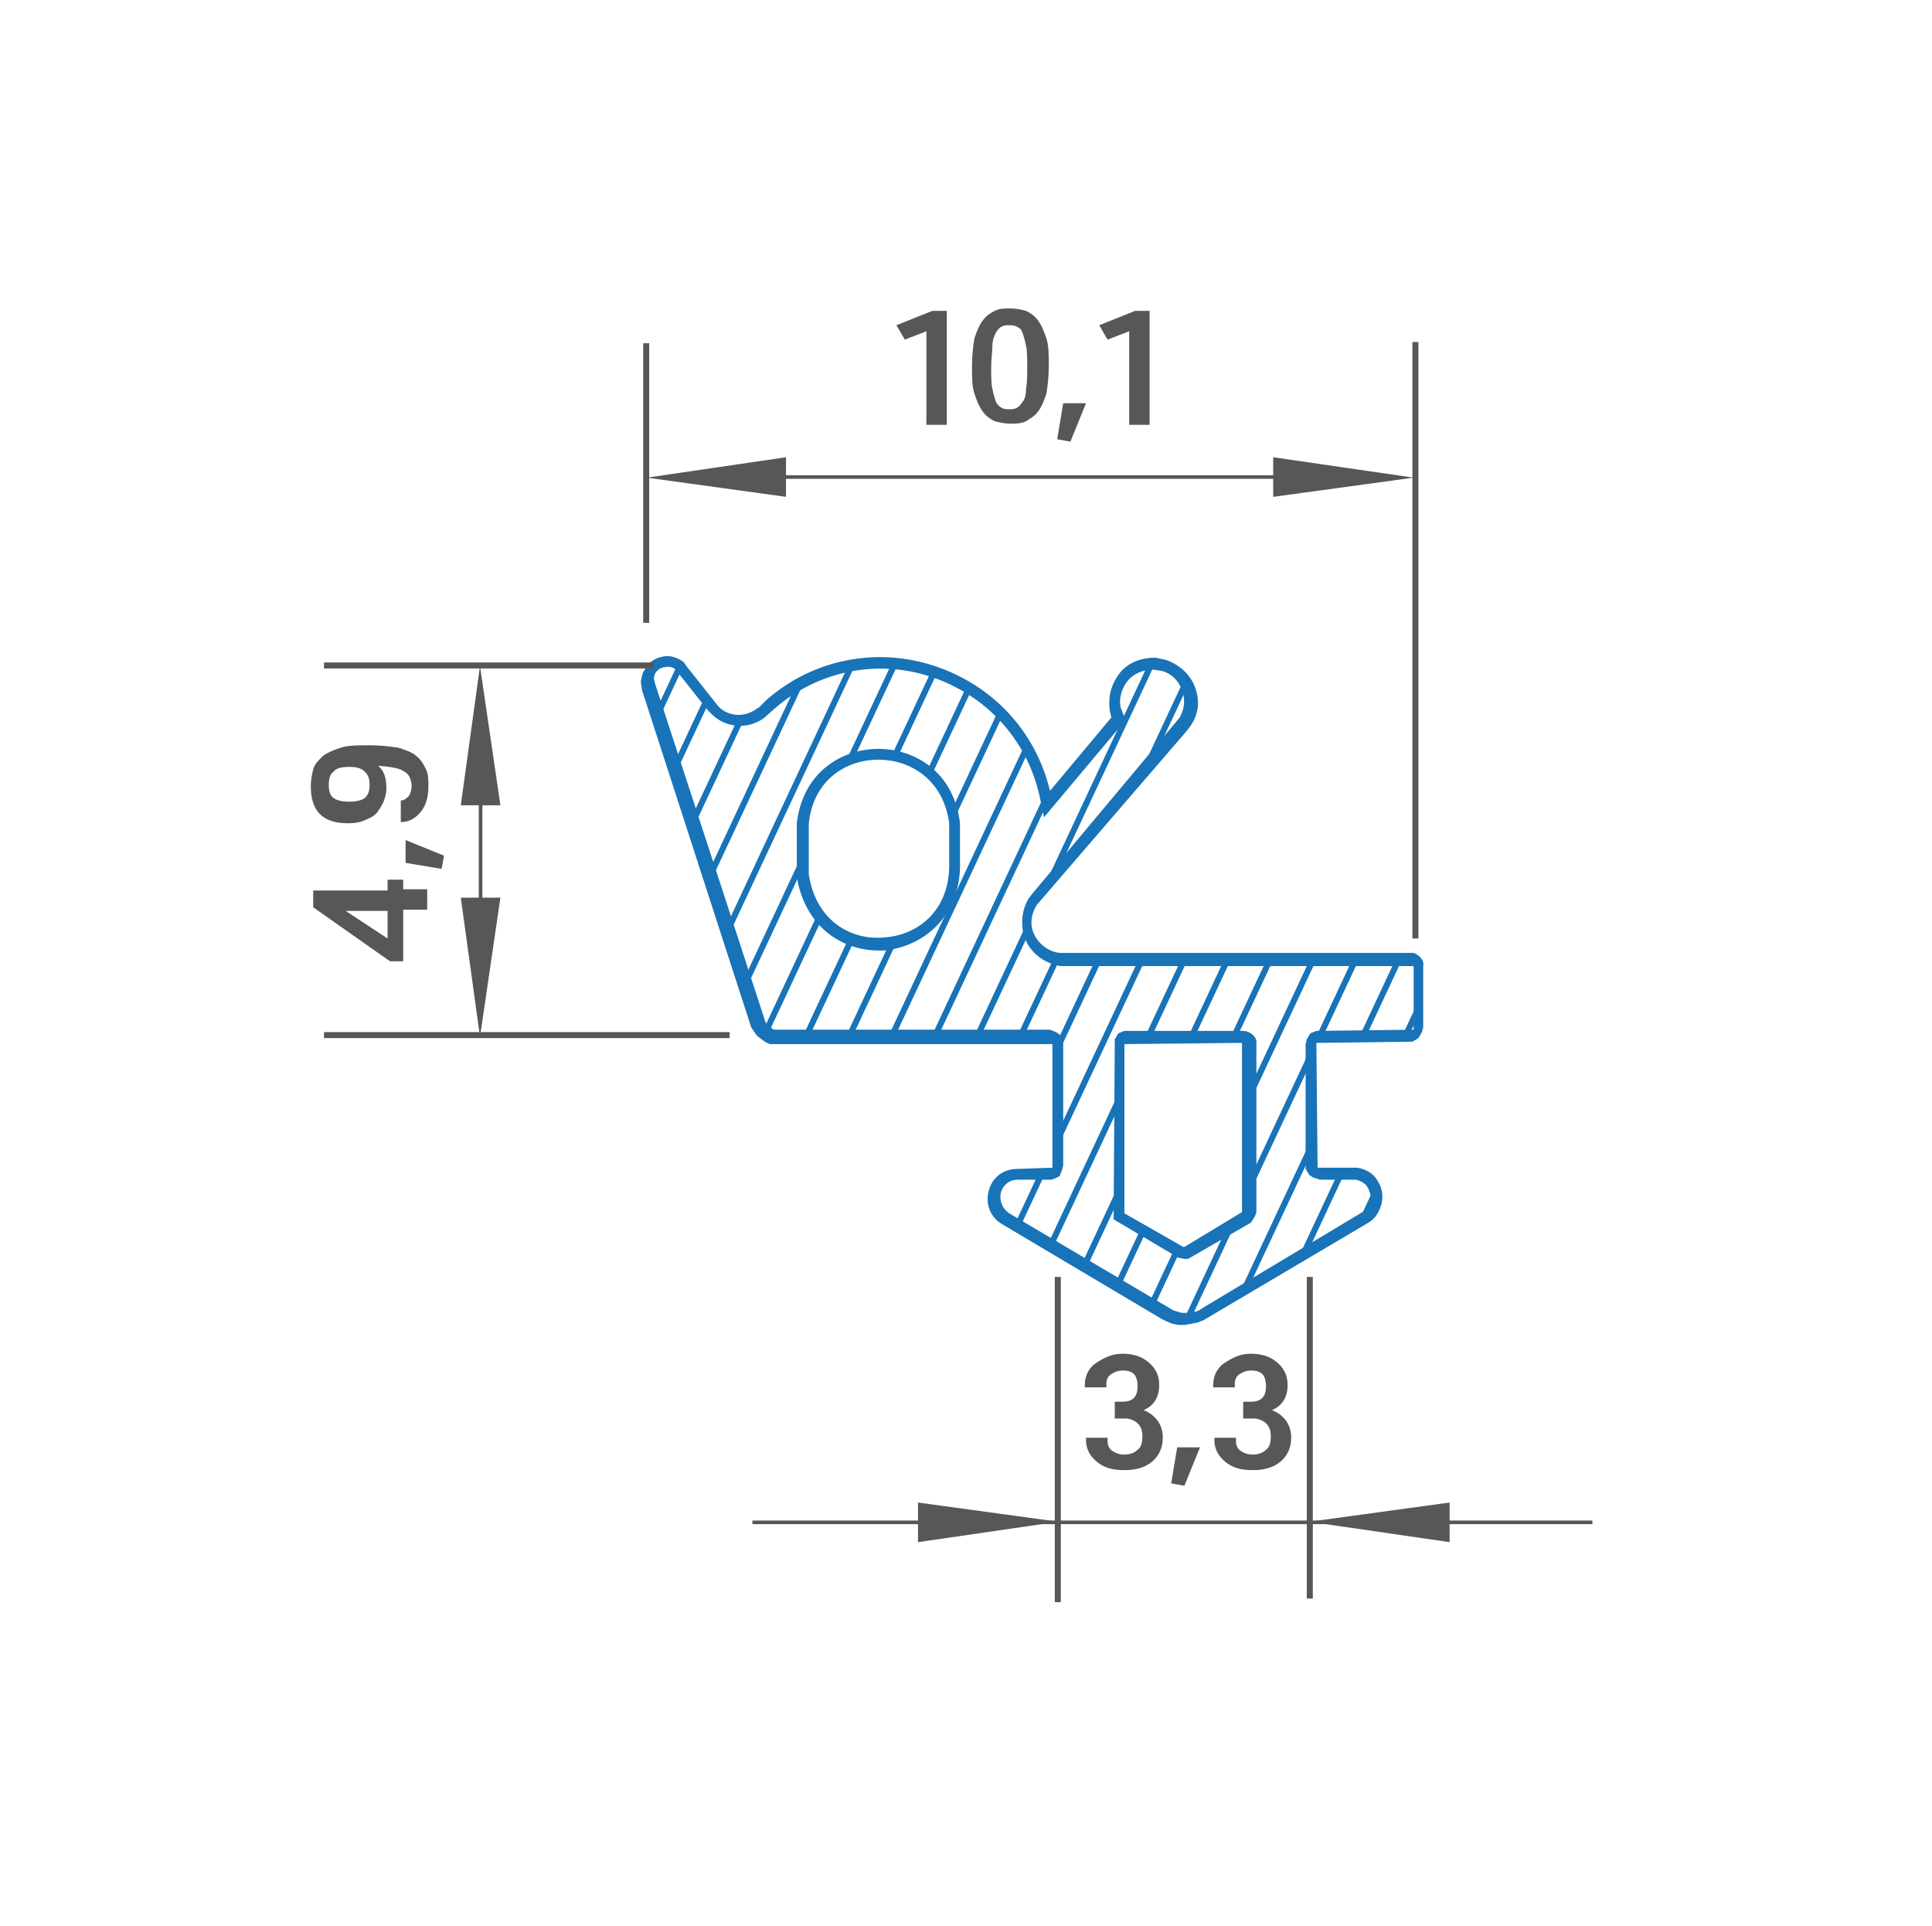 <?xml version="1.0" encoding="UTF-8"?> <!-- Generator: Adobe Illustrator 24.0.2, SVG Export Plug-In . SVG Version: 6.00 Build 0) --> <svg xmlns="http://www.w3.org/2000/svg" xmlns:xlink="http://www.w3.org/1999/xlink" x="0px" y="0px" viewBox="0 0 161 160.5" style="enable-background:new 0 0 161 160.5;" xml:space="preserve"> <style type="text/css"> .st0{fill:#1873B8;} .st1{fill:#575756;} .st2{clip-path:url(#SVGID_2_);} </style> <g id="Слой_1"> <g> <path class="st0" d="M98.7,110.4l-0.5,0l-0.5-0.1l-0.5-0.2l-0.4-0.2l-13.3-7.9c-1-0.6-1.4-1.7-1.1-2.8c0.3-1.1,1.2-1.8,2.4-1.8 l2.9-0.1l0-0.1l0-10.2l-0.1,0l-0.1,0l-22.9,0l-0.4,0l-0.3-0.1l-0.3-0.2l-0.4-0.3l-0.2-0.2l-0.2-0.3l-0.2-0.3l-9.1-28.1l-0.1-0.7 l0.1-0.5l0.1-0.3l0.2-0.3c0.3-0.6,0.9-0.9,1.5-1c0.6-0.1,1.2,0.1,1.7,0.5l0.2,0.3l2.7,3.4c0.8,0.8,2.1,0.9,3.1,0.2l0.3-0.2 l0.6-0.6c3.9-3.4,9.2-4.4,14-2.8c4.8,1.6,8.4,5.4,9.6,10.4l5.1-6.1l0-0.1l-0.1-0.4c-0.2-1.2,0.1-2.3,0.8-3.2 c0.7-0.9,1.8-1.3,3-1.3l0.9,0.2c1.1,0.4,2,1.2,2.4,2.3c0.4,1.1,0.3,2.2-0.4,3.2l-0.3,0.4L86.4,75.4c-0.5,0.8-0.6,1.7-0.2,2.5 c0.4,0.8,1.2,1.4,2.1,1.5l0.4,0l28.8,0l0.3,0c0.5,0.2,0.9,0.6,0.8,1.1l0,5.1l-0.1,0.4l-0.3,0.5l-0.5,0.3l-0.2,0l-7.8,0.1l0,0.1 l0.1,10.3l0.2,0l2.7,0l0.4,0c0.7,0.1,1.4,0.5,1.7,1.1c0.4,0.6,0.5,1.3,0.3,2l-0.1,0.3l-0.2,0.4l-0.2,0.3l-0.3,0.3l-0.3,0.2 l-13.7,8.1l-0.5,0.2l-0.5,0.1L98.7,110.4z M87.5,85.8L88,86l0.3,0.2l0.3,0.5l0,0.2l0,10.2l-0.1,0.4L88.3,98l-0.4,0.2l-0.3,0.1 l-2.8,0c-0.8,0-1.3,0.6-1.4,1.1c-0.1,0.5,0,1.2,0.7,1.7l13.7,8.1l0.7,0.2l0.4,0l0.7-0.1l0.3-0.1l0.3-0.2l13.5-8.1l0.3-0.3l0.2-0.4 c0.1-0.4,0-0.8-0.2-1.2c-0.2-0.4-0.6-0.6-1-0.7l-0.3,0l-2.7,0l-0.6-0.2l-0.3-0.2l-0.3-0.5l0-0.2l0-10.2l0.1-0.4l0.3-0.5l0.5-0.2 l0.2,0l7.9-0.1l0-0.1l0-5.1c0-0.1,0-0.1-0.1-0.1l-0.1,0l-28.7,0l-0.5,0c-1.3-0.2-2.4-1-2.9-2.1c-0.5-1.1-0.4-2.5,0.2-3.5l0.3-0.4 l12.3-14.7c0.4-0.7,0.5-1.5,0.2-2.3c-0.3-0.8-0.9-1.4-1.7-1.6l-0.7-0.1c-0.8,0-1.6,0.3-2.1,0.9c-0.5,0.6-0.8,1.5-0.6,2.3l0.4,1 l-6.8,8.1l-0.4-1.9c-1.1-4.7-4.5-8.3-9-9.8c-4.5-1.5-9.4-0.5-13,2.6l-0.9,0.8c-1.3,1-3.2,0.9-4.4-0.3l-0.3-0.3l-2.7-3.4 c-0.2-0.2-0.5-0.3-0.9-0.2c-0.3,0-0.6,0.2-0.8,0.5l-0.1,0.3l0,0.2l0.1,0.4l9.2,28.2l0.2,0.3l0.5,0.3l0.2,0L87.5,85.8z M98.7,104.9 l-0.5-0.1l-5.4-3.2l0.1-15l0.3-0.5l0.5-0.2l0.2,0l9.7,0c0.5,0,1,0.4,1.1,0.8l0,0.3l0,14l-0.1,0.3l-0.3,0.5l-0.1,0.1l-5.2,3 L98.7,104.9z M98.6,103.9L98.6,103.9l0.1,0l4.8-2.9l0-14.1c0,0-0.1,0-0.2,0l-9.6,0.1l0,0.1l0,14L98.6,103.9z M73.2,79.2 c-2.8,0-5.8-1.7-6.7-5.6L66.4,73l0-0.6l0-3.2l0-0.6c0.5-4.3,3.8-6.2,6.8-6.2c0,0,0,0,0,0c3,0,6.3,1.9,6.8,6.2l0,0.6l0,3.2l0,0 c-0.2,4.3-3.3,6.5-6.3,6.8C73.6,79.2,73.4,79.2,73.2,79.2z M73.2,63.3C73.2,63.3,73.2,63.3,73.2,63.3c-2.6,0-5.4,1.6-5.8,5.3 l0,0.6l0,3.7l0.1,0.5c0.8,3.6,3.7,5,6.3,4.7c2.6-0.2,5.2-2.1,5.3-5.8l0-3.7C78.6,64.9,75.8,63.3,73.2,63.3z"></path> </g> </g> <g id="Слой_2"> <g> <rect x="108.9" y="106.4" class="st1" width="0.5" height="26.8"></rect> </g> <g> <rect x="87.9" y="106.4" class="st1" width="0.5" height="27.1"></rect> </g> <g> <g> <rect x="62.7" y="126.7" class="st1" width="70" height="0.3"></rect> </g> <g> <polygon class="st1" points="88.2,126.8 76.5,128.5 76.5,125.2 "></polygon> </g> <g> <polygon class="st1" points="109.1,126.8 120.8,125.2 120.8,128.5 "></polygon> </g> </g> <g> <path class="st1" d="M93.5,112.8c0.9,0,1.6,0.2,2.2,0.7s0.9,1.1,0.9,1.9c0,1-0.4,1.7-1.3,2.1c1,0.4,1.6,1.2,1.6,2.3 c0,0.8-0.3,1.5-0.9,2c-0.6,0.5-1.4,0.7-2.3,0.7c-1,0-1.7-0.2-2.3-0.7c-0.6-0.5-0.9-1.1-0.9-1.8v-0.2h1.8v0.3 c0,0.3,0.1,0.6,0.4,0.8c0.3,0.2,0.6,0.3,1,0.3c0.4,0,0.8-0.1,1.1-0.4c0.3-0.2,0.4-0.6,0.4-1.1c0-0.5-0.1-0.8-0.4-1.1 c-0.2-0.2-0.6-0.4-1-0.4h-0.9v-1.4h0.6c0.9,0,1.3-0.4,1.3-1.3c0-0.4-0.1-0.8-0.3-1s-0.5-0.3-0.9-0.3c-0.4,0-0.7,0.1-1,0.3 s-0.4,0.5-0.4,0.8v0.3h-1.8v-0.2c0-0.7,0.3-1.4,0.9-1.8S92.6,112.8,93.5,112.8z"></path> <path class="st1" d="M97.6,123.6l0.5-3h1.9l-1.3,3.2L97.6,123.6z"></path> <path class="st1" d="M104.2,112.8c0.9,0,1.6,0.2,2.2,0.7s0.9,1.1,0.9,1.9c0,1-0.4,1.7-1.3,2.1c1,0.4,1.6,1.2,1.6,2.3 c0,0.8-0.3,1.5-0.9,2c-0.6,0.5-1.4,0.7-2.3,0.7c-1,0-1.7-0.2-2.3-0.7c-0.6-0.5-0.9-1.1-0.9-1.8v-0.2h1.8v0.3 c0,0.3,0.1,0.6,0.4,0.8c0.3,0.2,0.6,0.3,1,0.3c0.4,0,0.8-0.1,1.1-0.4c0.3-0.2,0.4-0.6,0.4-1.1c0-0.5-0.1-0.8-0.4-1.1 c-0.2-0.2-0.6-0.4-1-0.4h-0.9v-1.4h0.6c0.9,0,1.3-0.4,1.3-1.3c0-0.4-0.1-0.8-0.3-1s-0.5-0.3-0.9-0.3c-0.4,0-0.7,0.1-1,0.3 s-0.4,0.5-0.4,0.8v0.3h-1.8v-0.2c0-0.7,0.3-1.4,0.9-1.8S103.3,112.8,104.2,112.8z"></path> </g> <g> <rect x="117.7" y="28.5" class="st1" width="0.5" height="49.7"></rect> </g> <g> <rect x="53.6" y="28.6" class="st1" width="0.5" height="23.3"></rect> </g> <g> <g> <rect x="59.2" y="39.6" class="st1" width="49.9" height="0.3"></rect> </g> <g> <polygon class="st1" points="117.8,39.8 106.1,41.4 106.1,38.1 "></polygon> </g> <g> <polygon class="st1" points="53.9,39.8 65.5,38.1 65.5,41.4 "></polygon> </g> </g> <g> <path class="st1" d="M74.7,27.1l3-1.2h1.2v9.5h-1.7v-7.8l-1.8,0.7L74.7,27.1z"></path> <path class="st1" d="M87.2,28.2c0.2,0.6,0.2,1.4,0.2,2.3s-0.1,1.7-0.2,2.3c-0.2,0.6-0.4,1.1-0.7,1.5s-0.7,0.6-1,0.8 c-0.4,0.2-0.8,0.2-1.3,0.2c-0.5,0-0.9-0.1-1.3-0.2c-0.4-0.2-0.7-0.4-1-0.8c-0.3-0.4-0.5-0.9-0.7-1.5c-0.2-0.6-0.2-1.4-0.2-2.3 s0.1-1.7,0.2-2.3c0.2-0.6,0.4-1.1,0.7-1.5c0.3-0.4,0.6-0.6,1-0.8c0.4-0.2,0.8-0.2,1.3-0.2c0.5,0,0.9,0.1,1.3,0.2 c0.4,0.2,0.7,0.4,1,0.8S87,27.6,87.2,28.2z M85.5,32.4c0.1-0.5,0.1-1.1,0.1-1.8s0-1.4-0.1-1.8c-0.1-0.5-0.2-0.8-0.3-1.1 s-0.3-0.4-0.5-0.5c-0.2-0.1-0.4-0.1-0.6-0.1c-0.2,0-0.4,0-0.6,0.1c-0.2,0.1-0.3,0.2-0.5,0.5c-0.1,0.2-0.3,0.6-0.3,1.1 s-0.1,1.1-0.1,1.8c0,0.8,0,1.4,0.1,1.8c0.1,0.5,0.2,0.8,0.3,1.1c0.1,0.2,0.3,0.4,0.5,0.5c0.2,0.1,0.4,0.1,0.6,0.1 c0.2,0,0.4,0,0.6-0.1c0.2-0.1,0.3-0.2,0.5-0.5C85.4,33.3,85.5,32.9,85.5,32.4z"></path> <path class="st1" d="M88.1,36.6l0.5-3h1.9l-1.3,3.2L88.1,36.6z"></path> <path class="st1" d="M91.6,27.1l3-1.2h1.2v9.5h-1.7v-7.8l-1.8,0.7L91.6,27.1z"></path> </g> <g> <rect x="27" y="55.2" class="st1" width="27.5" height="0.5"></rect> </g> <g> <rect x="27" y="86" class="st1" width="33.8" height="0.5"></rect> </g> <g> <g> <rect x="39.9" y="62.8" class="st1" width="0.3" height="15"></rect> </g> <g> <polygon class="st1" points="40,55.5 41.7,67.1 38.4,67.1 "></polygon> </g> <g> <polygon class="st1" points="40,86.4 38.4,74.8 41.7,74.8 "></polygon> </g> </g> <g> <path class="st1" d="M33.6,73.2v0.9h2v1.7h-2v4.3h-1.1l-6.4-4.5l0,0v-1.4h6.2v-0.9H33.6z M32.3,78.2v-2.3h-3.5L32.3,78.2z"></path> <path class="st1" d="M36.8,72.4l-3-0.5V70l3.2,1.3L36.8,72.4z"></path> <path class="st1" d="M32.2,65.7c0,0.4-0.1,0.7-0.2,1c-0.1,0.3-0.3,0.6-0.5,0.9s-0.5,0.5-1,0.7c-0.4,0.2-0.9,0.3-1.5,0.3 c-2.1,0-3.1-1-3.1-3.1c0-0.5,0.1-1,0.2-1.4c0.1-0.4,0.4-0.7,0.8-1.1c0.4-0.3,0.9-0.5,1.5-0.7c0.6-0.2,1.4-0.2,2.4-0.2 c0.9,0,1.7,0.1,2.4,0.2c0.6,0.2,1.2,0.4,1.5,0.7c0.4,0.3,0.6,0.7,0.8,1.1c0.2,0.4,0.2,0.9,0.2,1.4c0,0.9-0.2,1.6-0.6,2.1 s-0.9,0.9-1.7,0.9v-1.8c0.3,0,0.5-0.2,0.7-0.4c0.1-0.2,0.2-0.5,0.2-0.8c0-0.5-0.2-1-0.6-1.2c-0.4-0.3-1.1-0.4-2.2-0.5 C32,64.2,32.2,64.8,32.2,65.7z M30.8,65.4c0-0.5-0.1-0.8-0.4-1.1s-0.7-0.4-1.3-0.4c-0.6,0-1.1,0.1-1.3,0.4 c-0.3,0.2-0.4,0.6-0.4,1.1c0,0.5,0.1,0.9,0.4,1.1s0.7,0.3,1.3,0.3c0.6,0,1-0.1,1.3-0.3C30.7,66.2,30.8,65.9,30.8,65.4z"></path> </g> <g> <defs> <path id="SVGID_1_" d="M117.6,80l-0.2,0H88.6l-0.4,0c-2.3-0.3-3.5-2.9-2.3-4.9l0.3-0.3l12.1-14.4l0.3-0.3 c1.1-1.8,0.3-4.1-1.7-4.7l-0.4-0.1L96,55.1c-2.1-0.1-3.7,1.8-3.3,3.8l0.1,0.4l0.2,0.4l-6,7.1L86.9,66 C84.4,55.6,72.1,51.7,64,58.5l-0.6,0.6l-0.3,0.2c-1.1,0.9-2.7,0.7-3.7-0.2l-0.2-0.3l-2.5-3.2l-0.2-0.2c-0.7-0.7-1.9-0.5-2.4,0.3 l-0.1,0.2l-0.1,0.3l0,0.3l0,0.3l0.1,0.3L63,85.2l0.1,0.3l0.2,0.2l0.2,0.2l0.2,0.2l0.3,0.1l0.3,0.1l0.3,0h23c0,0,0.2,0,0.2,0 l0.2,0.1l0.1,0.1l0.1,0.1l0.1,0.2l0,0.2v10.2c0,0,0,0.2,0,0.2l-0.1,0.2L88,97.6l-0.1,0.1l-0.2,0.1l-0.2,0h-2.8 c-2,0-2.8,2.7-1,3.7l13.3,7.9l0.4,0.2l0.4,0.1l0.4,0.1l0.4,0l0.4,0l0.4-0.1l0.4-0.1l0.4-0.2l13.3-7.9l0.3-0.2l0.2-0.2l0.2-0.2 l0.2-0.3l0.1-0.3c0.3-1.2-0.4-2.3-1.6-2.5l-0.3,0h-2.8h0l-0.2,0l-0.2-0.1l-0.1-0.1l-0.1-0.1l-0.1-0.2l0-0.2V87l0-0.2l0.1-0.2 l0.1-0.1l0.1-0.1l0.2-0.1l0.2,0h7.6l0.2,0l0.2-0.1l0.1-0.1L118,86l0.1-0.2l0-0.2v-5.1C118.1,80.3,117.9,80.1,117.6,80z M79.6,72.3c-0.3,7.7-10.9,8.7-12.6,1.2l-0.1-0.6l0-0.6v-3.2l0-0.6c1-7.7,11.7-7.7,12.7,0l0,0.6V72.3z M104.1,100.9l0,0.2 l-0.1,0.2l-0.1,0.1l-0.1,0.1l-4.8,2.8l-0.2,0.1l-0.2,0l-0.2,0l-0.2-0.1l-5.1-3V87l0-0.2l0.1-0.2l0.1-0.1l0.1-0.1l0.2-0.1l0.2,0 h9.6c0.3,0,0.5,0.2,0.6,0.5l0,0.2V100.9z"></path> </defs> <clipPath id="SVGID_2_"> <use xlink:href="#SVGID_1_" style="overflow:visible;"></use> </clipPath> <g class="st2"> <g> <rect x="-52.1" y="86.2" transform="matrix(0.424 -0.906 0.906 0.424 -74.557 55.698)" class="st0" width="117.1" height="0.5"></rect> </g> <g> <rect x="-48.5" y="86.2" transform="matrix(0.424 -0.906 0.906 0.424 -72.519 58.902)" class="st0" width="117.1" height="0.5"></rect> </g> <g> <rect x="-44.9" y="86.2" transform="matrix(0.424 -0.906 0.906 0.424 -70.447 62.157)" class="st0" width="117.1" height="0.5"></rect> </g> <g> <rect x="-41.4" y="86.2" transform="matrix(0.424 -0.906 0.906 0.424 -68.409 65.362)" class="st0" width="117.1" height="0.5"></rect> </g> <g> <rect x="-37.8" y="86.2" transform="matrix(0.424 -0.906 0.906 0.424 -66.337 68.617)" class="st0" width="117.1" height="0.5"></rect> </g> <g> <rect x="-34.3" y="86.2" transform="matrix(0.424 -0.906 0.906 0.424 -64.299 71.821)" class="st0" width="117.1" height="0.5"></rect> </g> <g> <rect x="-30.7" y="86.2" transform="matrix(0.424 -0.906 0.906 0.424 -62.227 75.076)" class="st0" width="117.1" height="0.5"></rect> </g> <g> <rect x="-27.1" y="86.2" transform="matrix(0.424 -0.906 0.906 0.424 -60.189 78.28)" class="st0" width="117.1" height="0.5"></rect> </g> <g> <rect x="-23.5" y="86.2" transform="matrix(0.424 -0.906 0.906 0.424 -58.117 81.536)" class="st0" width="117.1" height="0.5"></rect> </g> <g> <rect x="-20" y="86.2" transform="matrix(0.424 -0.906 0.906 0.424 -56.079 84.739)" class="st0" width="117.1" height="0.5"></rect> </g> <g> <rect x="-16.4" y="86.2" transform="matrix(0.424 -0.906 0.906 0.424 -54.007 87.995)" class="st0" width="117.1" height="0.5"></rect> </g> <g> <rect x="-12.9" y="86.2" transform="matrix(0.424 -0.906 0.906 0.424 -51.969 91.199)" class="st0" width="117.1" height="0.5"></rect> </g> <g> <rect x="-9.3" y="86.2" transform="matrix(0.424 -0.906 0.906 0.424 -49.897 94.454)" class="st0" width="117.1" height="0.5"></rect> </g> <g> <rect x="-5.7" y="86.2" transform="matrix(0.424 -0.906 0.906 0.424 -47.859 97.658)" class="st0" width="117.1" height="0.5"></rect> </g> <g> <rect x="-2.1" y="86.2" transform="matrix(0.424 -0.906 0.906 0.424 -45.787 100.914)" class="st0" width="117.1" height="0.5"></rect> </g> <g> <rect x="1.4" y="86.2" transform="matrix(0.424 -0.906 0.906 0.424 -43.749 104.118)" class="st0" width="117.1" height="0.5"></rect> </g> <g> <rect x="5" y="86.2" transform="matrix(0.424 -0.906 0.906 0.424 -41.678 107.373)" class="st0" width="117.1" height="0.5"></rect> </g> <g> <rect x="8.5" y="86.2" transform="matrix(0.424 -0.906 0.906 0.424 -39.639 110.577)" class="st0" width="117.1" height="0.5"></rect> </g> <g> <rect x="12.1" y="86.2" transform="matrix(0.424 -0.906 0.906 0.424 -37.568 113.832)" class="st0" width="117.1" height="0.5"></rect> </g> <g> <rect x="15.7" y="86.2" transform="matrix(0.424 -0.906 0.906 0.424 -35.529 117.036)" class="st0" width="117.1" height="0.5"></rect> </g> <g> <rect x="19.2" y="86.2" transform="matrix(0.424 -0.906 0.906 0.424 -33.458 120.292)" class="st0" width="117.1" height="0.5"></rect> </g> <g> <rect x="22.8" y="86.2" transform="matrix(0.424 -0.906 0.906 0.424 -31.419 123.496)" class="st0" width="117.1" height="0.5"></rect> </g> <g> <rect x="26.4" y="86.2" transform="matrix(0.424 -0.906 0.906 0.424 -29.348 126.751)" class="st0" width="117.1" height="0.5"></rect> </g> <g> <rect x="29.9" y="86.2" transform="matrix(0.424 -0.906 0.906 0.424 -27.309 129.955)" class="st0" width="117.1" height="0.5"></rect> </g> <g> <rect x="33.5" y="86.2" transform="matrix(0.424 -0.906 0.906 0.424 -25.238 133.21)" class="st0" width="117.1" height="0.5"></rect> </g> <g> <rect x="37" y="86.2" transform="matrix(0.424 -0.906 0.906 0.424 -23.199 136.414)" class="st0" width="117.1" height="0.5"></rect> </g> <g> <rect x="40.6" y="86.2" transform="matrix(0.424 -0.906 0.906 0.424 -21.128 139.67)" class="st0" width="117.1" height="0.5"></rect> </g> <g> <rect x="44.2" y="86.2" transform="matrix(0.424 -0.906 0.906 0.424 -19.089 142.874)" class="st0" width="117.1" height="0.5"></rect> </g> <g> <rect x="47.8" y="86.2" transform="matrix(0.424 -0.906 0.906 0.424 -17.017 146.129)" class="st0" width="117.1" height="0.5"></rect> </g> <g> <rect x="51.3" y="86.2" transform="matrix(0.424 -0.906 0.906 0.424 -14.979 149.333)" class="st0" width="117.1" height="0.5"></rect> </g> <g> <rect x="54.9" y="86.2" transform="matrix(0.424 -0.906 0.906 0.424 -12.908 152.589)" class="st0" width="117.1" height="0.5"></rect> </g> <g> <rect x="58.4" y="86.2" transform="matrix(0.424 -0.906 0.906 0.424 -10.869 155.792)" class="st0" width="117.1" height="0.5"></rect> </g> <g> <rect x="62" y="86.2" transform="matrix(0.424 -0.906 0.906 0.424 -8.797 159.048)" class="st0" width="117.1" height="0.5"></rect> </g> <g> <rect x="65.6" y="86.2" transform="matrix(0.424 -0.906 0.906 0.424 -6.759 162.252)" class="st0" width="117.1" height="0.5"></rect> </g> <g> <rect x="69.2" y="86.2" transform="matrix(0.424 -0.906 0.906 0.424 -4.688 165.507)" class="st0" width="117.1" height="0.5"></rect> </g> <g> <rect x="72.7" y="86.2" transform="matrix(0.424 -0.906 0.906 0.424 -2.649 168.711)" class="st0" width="117.1" height="0.5"></rect> </g> <g> <rect x="76.3" y="86.2" transform="matrix(0.424 -0.906 0.906 0.424 -0.578 171.967)" class="st0" width="117.1" height="0.5"></rect> </g> <g> <rect x="79.8" y="86.2" transform="matrix(0.424 -0.906 0.906 0.424 1.461 175.17)" class="st0" width="117.1" height="0.5"></rect> </g> <g> <rect x="83.4" y="86.2" transform="matrix(0.424 -0.906 0.906 0.424 3.532 178.426)" class="st0" width="117.1" height="0.5"></rect> </g> <g> <rect x="87" y="86.2" transform="matrix(0.424 -0.906 0.906 0.424 5.571 181.63)" class="st0" width="117.1" height="0.5"></rect> </g> <g> <rect x="90.6" y="86.2" transform="matrix(0.424 -0.906 0.906 0.424 7.642 184.885)" class="st0" width="117.1" height="0.5"></rect> </g> <g> <rect x="94.1" y="86.2" transform="matrix(0.424 -0.906 0.906 0.424 9.681 188.089)" class="st0" width="117.1" height="0.5"></rect> </g> </g> </g> </g> </svg> 